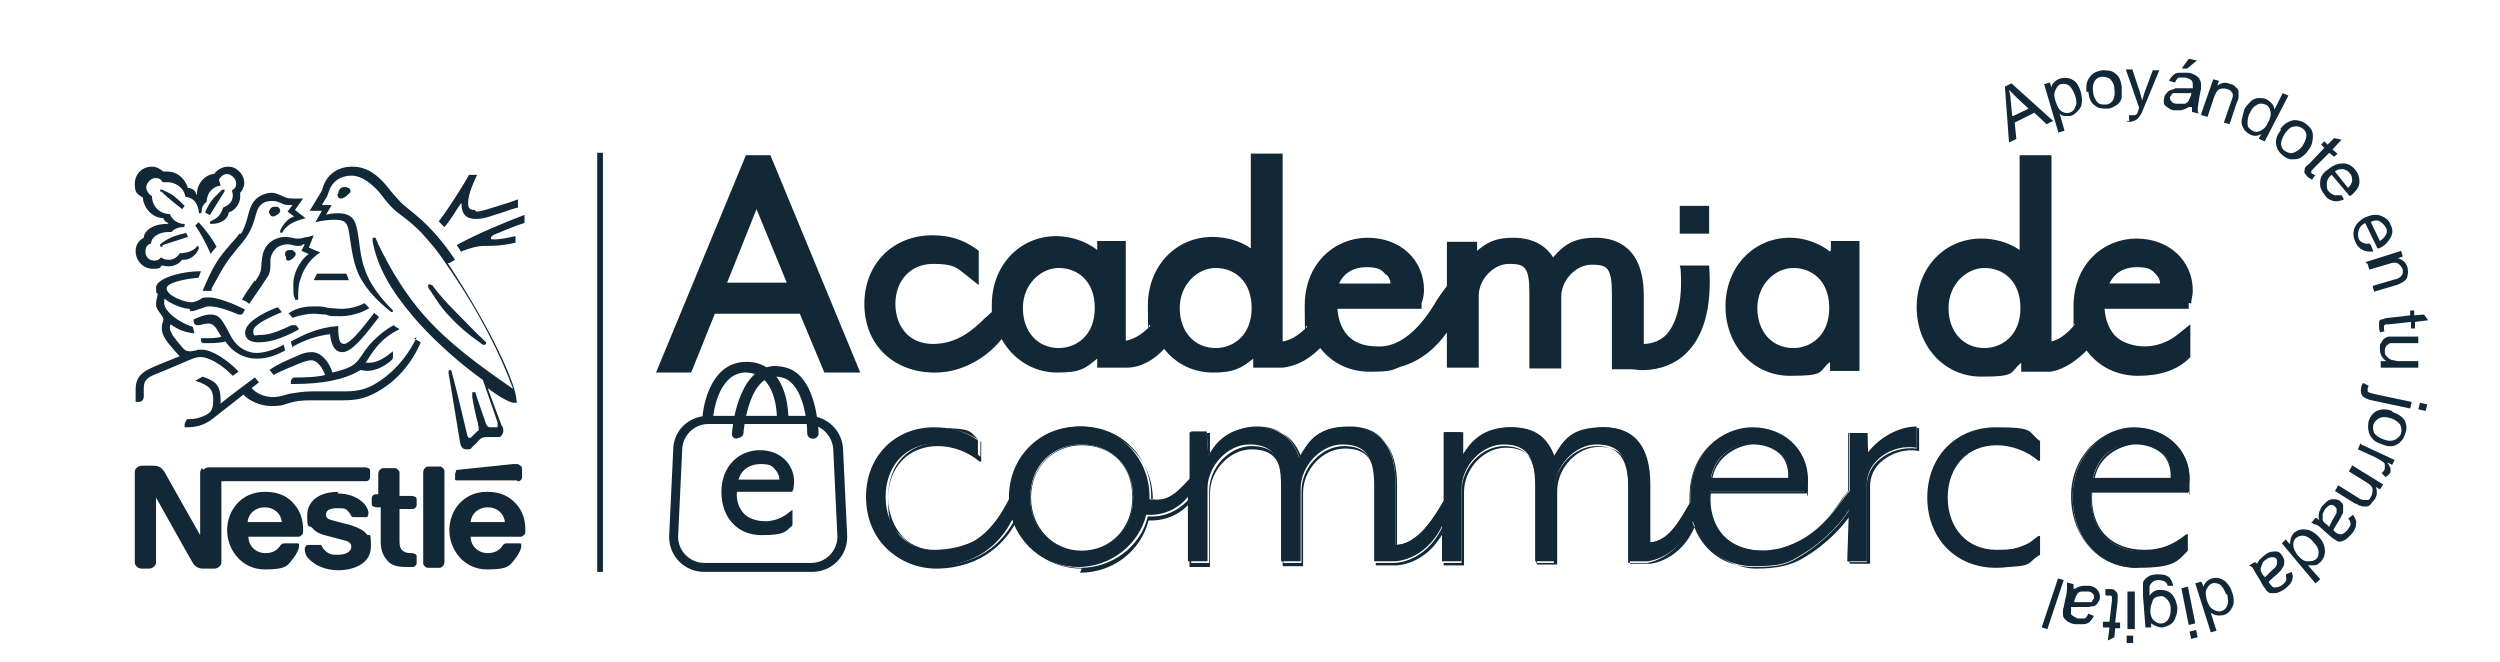 <?xml version="1.0" encoding="UTF-8"?>
<svg xmlns="http://www.w3.org/2000/svg" version="1.1" viewBox="0 0 306 81">
  <defs>
    <style>
      .cls-1 {
        fill: #122836;
      }

      .cls-2 {
        fill: #122836;
      }
    </style>
  </defs>
  <!-- Generator: Adobe Illustrator 28.7.5, SVG Export Plug-In . SVG Version: 1.2.0 Build 176)  -->
  <g>
    <g id="Layer_3">
      <g>
        <rect class="cls-1" x="73.1" y="18.7" width=".7" height="51.3"/>
        <path class="cls-1" d="M24.7,57.3c-.1.2-.2.3-.2.6v7.6h0s-4.2-7.4-4.4-7.8c-.2-.2-.3-.4-.5-.5-.2-.1-.4-.2-.8-.2h-1.4c-.3,0-.5.1-.7.3s-.2.3-.2.6v10.8c0,.3,0,.4.2.6.2.2.3.3.7.3h.8c.3,0,.5-.1.7-.3s.2-.3.2-.6v-7.8h0s4.3,7.7,4.5,8c.2.4.7.7,1.2.7h1.4c.3,0,.5-.1.7-.3s.2-.3.2-.6v-9.8h17.6c.2,0,.3,0,.4-.1.1-.1.2-.2.2-.4v-.7c0-.2,0-.3-.2-.4-.1,0-.2-.1-.4-.1h-19.1c-.3,0-.5.1-.7.3h0ZM55.7,31.8c-3.1-4.7-5.9-6.2-6.6-7-.8-.8-1.5-1.7-1.9-2.2-.9-1-2.1-2.2-4.1-2.2s-3.1,1.2-3.5,2.3c-.1.3-.2.7-.3.8-.2.3-1,1.7-1.4,2.3h1.5l-.8,1.4c.9-.2,1.5-.3,2.4-.3s1.3.2,1.5.7c.4.9.4,3.5,1.2,5.5.7,1.9,2.4,3.7,4.2,5.1h0c0,0,.2,0,.2-.1s0,0,0-.1c-1.6-1.6-2.9-3.3-3.5-5.2-.7-1.9-.6-4.5-1.2-5.7-.4-.8-1.2-1-2-1s-1.2.1-1.5.2l.7-1.2h-1.2c.2-.4.5-.8.6-1,.1-.2.2-.5.3-.8.4-1.1,1.4-1.8,2.7-1.8s2.5,1,3.4,2c.4.5,1.1,1.5,1.9,2.2.5.5,1.6,1.1,3.2,2.7.9,1,2,2.2,3.1,3.9,4.1,5.9,6.7,11.2,8.2,15.3h0c-4.2-2.9-7.9-5.6-10.9-9-2.1-2.4-3.9-5.2-5.6-8.7-.1-.2-.2-.5-.3-.7s0-.1-.2-.1-.2,0-.2.2,0,.3.1.7c.8,3.7,3.2,6.9,5.7,9.7,2.5,2.7,5.3,5.1,7.7,6.8l1.8,5.2c0,.1,0,.3,0,.4s0,.2,0,.2c0,0-.1,0-.3,0h-.5c-.2,0-.3,0-.4-.1,0,0-.2-.2-.2-.3-.2-.5-1.1-3.2-1.3-3.8,0-.1,0-.1-.2-.1s-.2,0-.2.2,0,.2,0,.4c.2,1.2.5,2.6.7,3.2,0,.2.1.5.1.7s0,.2-.2.3l-.6.6c-.1.1-.2.2-.3.2s-.2,0-.3-.3c-.7-3-1.6-6.7-1.9-7.7,0-.2-.1-.3-.2-.3s-.2,0-.2.2v.2c.2,1,.8,4.9,1.4,8.4.1.6.3.9.8.9s.5,0,.7-.3c.3-.3.5-.4.8-.8.3-.3.5-.4,1-.4h1.2c.3,0,.5,0,.6-.2s.2-.3.2-.5,0-.5-.2-.7c-.3-.8-1.4-3.7-1.7-4.6h0c1,.8,2.6,1.8,3.2,1.8s.3,0,.3-.4c0-1.5-2.6-7.9-8.4-16.7h.2q0,0,0,0ZM32.4,60.2c-2.9,0-4.6,2.3-4.6,4.7s1.8,4.8,4.6,4.8,2.8-.5,3.6-1.5c.3-.4.6-1,.6-1.3s0-.2,0-.3-.2-.1-.3-.1h-1.4c-.3,0-.5.1-.6.3-.4.6-1,.9-1.8.9-1.3,0-2.1-1-2.1-2h5.9c.3,0,.5,0,.6-.2.2-.1.2-.3.2-.7,0-1.1-.3-2.2-1.1-3.1-.7-.9-1.9-1.5-3.5-1.5h0ZM41.4,60.2c-2.3,0-3.8,1.1-3.8,2.9s.2,1.1.6,1.5c.4.5,1,.8,1.9,1l1.9.5c.5.1,1,.3,1,.8,0,.7-.8,1-1.6,1s-.8,0-1.2-.2c-.2-.1-.4-.3-.6-.5-.1-.2-.2-.3-.3-.5-.1,0-.3,0-.5,0h-1c-.2,0-.3,0-.4.2,0,0-.1.2-.1.3,0,.3.1.8.4,1.1.7.8,2,1.5,3.7,1.5s4-.7,4-2.9-.2-1.1-.5-1.5c-.4-.5-1-.8-1.9-1.1l-1.9-.5c-.8-.2-1.2-.3-1.2-.8s.4-.8,1.4-.8,1.1.1,1.4.5c.3.3.2.5.5.6.1,0,.3,0,.5,0h1c.2,0,.3,0,.3-.1,0,0,.1-.2.1-.4,0-.4-.3-1-.8-1.4-.7-.6-1.7-1-3-1h0ZM26.8,22c.2-.4.6-.7,1-.7s1.1.5,1.1,1.1-.2.7-.5.9c0,.2.1.4.1.6,0,.7-.4,1.2-1.2,1.5-.1.4-.3.8-.6,1.1-.5.5-1,.5-1,.7s0,.2.3.2c.9,0,1.9-.5,2-1.4.9-.3,1.4-1.2,1.4-1.9s0-.3,0-.5c.2-.2.5-.7.5-1.2s-.2-1-.6-1.4-.8-.6-1.4-.6c-.8,0-1.4.5-1.7.9-.9,0-2.1,1-2.1,2.5h-.1c0-.5-.6-.8-1-.8-.3-1-1.2-2-2.5-2h-.5c-.4-.3-.8-.6-1.4-.6-1.2,0-2.1.9-2.1,2.1s.3,1.2,1,1.7h0c0,1,1,2.5,2.5,2.5,0,.2.3.5.6.6h0c0,.1-.1.1-.1.1-2,0-2.9,1-2.9,1.7-.6.3-1,.9-1,1.6,0,1.2.9,2.2,2.1,2.2s.8-.2,1.1-.4c.2,0,.5.1.8.1.6,0,1.2-.2,1.7-.8h.2c.7,0,1.4-.5,1.7-1.1s.1-.3.1-.4,0-.2-.1-.2-.1.1-.3.3c-.5.4-1.2.6-1.9.6-.3.5-.8.8-1.3.8s-.7-.1-1-.3c-.2.3-.5.4-.8.4-.7,0-1.1-.5-1.1-1.1s.3-.9.7-1c0-.8,1-1.4,2.1-1.4h.4c.2-.3.6-.5,1.2-.6.1,0,.2,0,.3,0,0,0,.1-.1.1-.2s0-.1,0-.2c0,0-.2,0-.3,0-.5-.1-1.2-.4-1.5-1.2-1.3,0-2.2-1-2.2-2.2h0c-.4-.2-.7-.7-.7-1.1s.5-1.1,1.1-1.1.7.2.9.5c.2,0,.4,0,.6,0,.9,0,2,.6,2.2,1.8,1.2.1,1.5,1.1,1.6,1.6s0,.4.2.4.2-.2.2-.4c0-.4.3-.8.6-1,0-1.1.8-2,2-2h-.3ZM46.6,60.5h-.5c-.2,0-.3,0-.4.1-.1.1-.2.2-.2.4v.6c0,.2,0,.3.2.4.1,0,.2.1.4.1h.5v4.2c0,1.1.3,1.7.8,2.3s1.2.8,2.3.8h.7c.2,0,.3,0,.4-.1.1-.1.2-.2.2-.4v-.7c0-.2,0-.3-.2-.4-.1,0-.2-.1-.4-.1h-.1c-.5,0-.8-.1-1-.3-.3-.2-.4-.6-.4-1.1v-4h1.5c.2,0,.3,0,.4-.1.1-.1.2-.2.2-.4v-.6c0-.2,0-.3-.2-.4-.1,0-.2-.1-.4-.1h-1.5v-2.7c0-.2,0-.4-.2-.5-.1-.2-.3-.2-.6-.2h-1c-.3,0-.4,0-.6.2-.1.1-.2.3-.2.5v2.7h0c0,0,0,0,0,0ZM51.8,68.8c0,.2,0,.4.2.5.1.2.3.2.6.2h1c.3,0,.4,0,.6-.2.1-.1.2-.3.2-.5v-11c0-.2,0-.4-.2-.5-.1-.2-.3-.2-.6-.2h-1c-.3,0-.4,0-.6.2-.1.1-.2.3-.2.5v11h0ZM29.3,28.6c-.4.6-.7.8-1.6,1.9-1.2,1.4-1.8,2.5-2.9,5.1h1.1v-.3c.7-1.2,1.5-2.9,2.6-4.2l.4-.5c1.1-1.3,1.8-2.1,2.3-3.9.2-.7.3-1.2.7-1.6.4-.4.9-.5,1.4-.5s.7.1,1.2.3c.4.2.6.2,1,.2s.3,0,.3,0l-.6.8.8.6c-1,.3-1.5,1.3-1.7,1.7v.2s0,.1.1.1.2,0,.3-.3c.5-.6.9-1,2.7-1.5l-1.3-1,1-1.4h-.9c-.6,0-1,0-1.4-.2-.7-.3-1-.5-1.6-.5s-1.4.3-1.9.8c-.6.6-.8,1.4-1,2.2-.2.7-.4,1.4-.8,2h-.2,0ZM31.2,34.3c-.5.7-1.1,1.5-1.6,2.4.2,0,.7.3.9.5.6-.9,1.4-2,1.9-2.8.5-.7.7-1,.7-2v-.5c0-.5.2-1,.7-1.5.3-.3.9-.5,1.4-.5s.8.2,1.2.2.5,0,.7-.2h.2c0,0-.4.8-.4.8l.9.4c-.6.3-1.9,1.9-1.9,3.7s.1,1.3.2,1.8c0,0,0,.1.2.1s.2,0,.2-.2v-.2c0-.6,0-1.5.3-2.2.4-1.4,1.4-2.6,2.4-3.2l-1.4-.6.6-1.5-.7.2c-.4,0-.7.2-1.1.2s-.5,0-.8-.1c-.2,0-.5-.1-.9-.1-.7,0-1.4.3-1.9.7-.9.8-.9,1.8-1,2.6,0,1.1-.3,1.4-.8,2.2h0ZM52.8,34.9c0,0-.1-.1-.2-.1-.1,0-.2,0-.2.2,0,.1,0,.3.3.6.7,1.1,1.4,2.2,2.4,3.2,1,1.1,2.3,2.2,3.6,3.1l.4.3c0,0,.1,0,.2,0,0,0,.2,0,.2-.2s0,0,0-.1c-1.2-1.1-2.5-2.5-3.8-3.8-1-1-2-2.1-2.8-3.2h0ZM30.3,63.9c.1-1,.9-1.8,2.1-1.8s2,.8,2.1,1.8h-4.2,0ZM25.8,31.1c.1-.2.5-.7.7-.9-.7-1.3-1.7-2.5-2.2-3l-.4.4c.5.7,1.2,1.9,1.9,3.5h0ZM19.6,23.5c0,0,0-.1,0-.2s0-.1.1-.1h.1c.6.3,1.2.5,1.6.9.4.3.8.7,1.2,1.1l-.3.4c-.4-.3-1.9-1.5-2.6-2.2h0ZM25.6,26.3l-.5-.3c.3-.7.7-1.4,1.1-1.8.3-.3.6-.6.9-.9,0,0,.1-.1.2-.1s.2,0,.2.1,0,0,0,.1c-.5.8-1.5,2.4-1.8,2.9h0ZM19.9,30.2c-.1,0-.2,0-.2,0s-.1,0-.1-.1,0,0,0-.2c1-.8,1.9-1.1,3.2-1.4l.2.5-3.1,1h0ZM41.4,23.7c0-.3.2-.8.7-.8s.3,0,.5.1c.2,0,.3.2.3.4s-.2.3-.4.5-.5.4-.8.4-.4-.3-.4-.5h0s0,0,0,0ZM32.9,26.1c0-.3.2-.8.7-.8s.4,0,.6.2c0,0,.1.2.1.3,0,.2-.2.4-.4.5-.2.1-.3.2-.5.2s-.4-.2-.4-.4h0ZM34.9,31.3v-.3c0-.2.2-.4.6-.4s.3,0,.5.2c.1,0,.2.2.2.3,0,.3-.6.8-.9.8s-.3-.2-.3-.5h0ZM63.3,58.9c.2,0,.3,0,.4-.1.1-.1.2-.2.2-.4v-.8c0-.3,0-.5-.2-.6s-.2-.2-.4-.2-.3,0-.5,0l-6.7.7c-.2,0-.3,0-.3.2s-.1.2-.1.3v.4c0,.2,0,.2,0,.3s.2.1.3.1h7.3ZM59.6,60.2c-2.9,0-4.6,2.3-4.6,4.7s1.8,4.8,4.6,4.8,2.8-.5,3.6-1.5c.3-.4.6-1,.6-1.3s0-.2,0-.3-.2-.1-.3-.1h-1.4c-.3,0-.5.1-.6.3-.4.6-1,.9-1.8.9-1.3,0-2.1-1-2.1-2h5.9c.3,0,.5,0,.6-.2.2-.1.2-.3.2-.7,0-1.1-.3-2.2-1.1-3.1s-1.9-1.5-3.5-1.5h0ZM57.6,63.9c.1-1,.9-1.8,2.1-1.8s2,.8,2.1,1.8h-4.2,0ZM31.6,41.9c-1.1,0-1.6-.5-1.6-1.2,0-1.2,2.1-2.4,4-3.1l.5.6c-1.2.5-3.5,1.5-3.5,2.3s.2.5.9.5c1.2,0,2.5-.6,3.8-1.2,0,0,.2,0,.3,0s.3,0,.4.2l.2.3c-1.4.8-3.2,1.6-4.9,1.6h0ZM34.7,42.2c-1.1.6-2.3,1-3.3,1s-2.2-.5-3-1.8c-.3-.5-.6-1.2-1-1.8-.4-.7-.8-1.1-1.6-1.1s-1.4.3-2.1.6v.2c0,.3.2.5.4.5s.2,0,.3,0c.4-.1.7-.2,1.1-.2.6,0,.9.4,1.4,1.3l.2.3c-.4.2-1.5.2-2.2.2h-.3v.3c0,.2.2.3.3.3.2,0,.4,0,.7,0,1,0,1.7-.1,2-.2,1,1.5,2.5,2.1,3.8,2.1s2.4-.4,3.5-1l-.2-.8h0ZM35.8,42.6l-.2-.8c1.7-.9,3.3-1.7,5.8-1.9,0,1,0,2.2.7,2.2s2.1-1.7,3.7-3.8c.2.2.4.3.6.5l-.4.5c-1.6,2.1-3,3.8-4.1,3.8s-1.4-1.2-1.5-2.2c-1.6.2-3.1.7-4.7,1.6h0ZM58.1,25.7c-.7,0-.8-.3-.8-.9,0-1,.7-2.6,1.1-3.4h-1c-.5,1-2.6,4.3-3.7,5.7l.7.7c.6-.7,1.3-1.8,2-2.9h.1v.2c0,1,.5,1.7,1.7,1.7s1.9-.4,3-.7c.9-.3,1.7-.6,2.2-.7v-1c-.5.2-1.4.5-2.4.8-1,.3-2.1.7-2.7.7h0ZM60.3,28.8c1-.4,2.8-1.2,3.9-1.5v-1c-2.1.8-5.8,2.3-8.3,3.7,0,0,.5.7.5.8,1-.4,2-.7,2.9-.7s2.2,0,3.8-.4v-.8c-.9.2-1.9.4-2.5.4s-.5,0-.5-.2,0-.1.2-.2h0ZM38.4,34.3h4.3l-.3-.8h-3.6l-.4.8h0ZM23.3,38.1c.5,0,.8-.2,1.2-.3.3-.1.7-.3,1.1-.3,1.1,0,2.4.5,3.6,1h.2c.2,0,.3,0,.4-.3l.2-.3c-1.3-.7-3.4-1.5-4.4-1.5s-.8.1-1.2.3c-.4.2-.7.3-1,.3-.8,0-3-.8-3-1.7s3.5-1.3,3.9-1.3l.3-.8c-2.5,0-5.5.9-5.5,2s.2.5.2.8-.2.7-.2,1.2.2.7.4,1c.2.3.5.6.5.9s-.2.5-.2,1c0,1.1.7,1.8,1.9,3.2l.3.3c-1,.4-3,1.2-3.4,1.4-1.6.7-2,1.5-2,2.7v1.5h.3c.6,0,.7-.4.7-.7v-.8c0-.7,0-1.3,1.2-1.8.5-.2,2.7-1.1,4.3-1.8.5-.2.9-.4,1.4-.4s1.2.2,2,.7c.7.4,1.4,1,2,1.6l.7-.5c-.6-.7-1.5-1.4-2.3-1.9s-1.6-.8-2.2-.8-.5,0-.7.1c-.2,0-.4.1-.7.1s-.6,0-1-.5c-.2-.2-1-1.2-1.2-1.5,0-.2-.3-.4-.3-.8s0-.3.1-.5c.8.6,1.7,1,2.9,1.1l-.2-.8c-1.7-.5-3.5-1.9-3.5-2.9s0-.3.1-.5c.7.6,2.2,1.2,3,1.2h0s0,0,0,0ZM35.4,38.3c1-.7,2.2-.8,3-.8s1.2,0,1.8.2c.5,0,1,.1,1.6.1,1.2,0,2.3-.4,2.8-.7.2.2.4.4.6.6-.2.2-1.8,1-3.4,1s-1.4,0-1.9-.2c-.5,0-1-.1-1.6-.1s-1.7.2-2.5.5l-.5-.6h0ZM51,41.3c-1.3,2.7-3.2,4.6-5.1,5.7-.9.5-1.8.9-3.6.9h-3.9c-1.4,0-2.3.2-3,.3-.7.2-1.2.4-2,.4-1.1,0-2.1-.5-2.6-1.1l.9-.7-.5-.6c-.3.2-3.5,2.6-4.2,3.2h0v-.5c0-1.9-.8-2.3-2.2-2.8l-.9.5c1.8.6,2.2,1.1,2.2,2.4s-.4,1.5-.9,1.8c-.6.3-1.3.5-1.9.5s-.4,0-.5.2c-.1.1-.2.3-.2.5v.3h.2c1.1,0,2.2-.2,3.3-1.1l3.7-2.9c.5.6,1.9,1.4,3.4,1.4s1.5-.2,2.3-.4c.7-.2,1.3-.3,2.6-.3h3.9c2,0,3-.4,4.1-1,2.4-1.3,4.3-3.5,5.4-6.1-.3-.2-.6-.3-.8-.5h0ZM44.7,44.5c1-1.6,1.9-3.1,4.2-4.2-.2-.2-.6-.3-.7-.5-.8.4-1.7,1.1-2.5,1.9-1.7,1.7-1.5,2.7-3.3,3.4-.5.2-1,.3-1.7.5-.4-1.3-1.4-2.5-2.5-2.5s-1.6.4-2.6.8c-1.2.5-2.3,1.1-2.6,1.4l.5.6c.3-.2,1.4-.7,2.4-1.1.9-.4,1.7-.7,2.2-.7.8,0,1.4,1,1.7,1.8-1.1.3-3,.3-3.5.3s-.3,0-.5.1c0,0-.2.2-.2.4v.3c0,0,.5,0,.5,0,3.2,0,6.1-.5,8-1.7.3,0,.5.1.8.1,1.1,0,2.2-.6,2.9-1.2.3-.2.3-.4.3-.6v-.6c-1,.8-1.9,1.4-2.9,1.4s-.3,0-.4,0h0Z"/>
      </g>
      <g>
        <path class="cls-2" d="M97.1,60c0-.3.1-.7.1-1,0-2.2-1.7-3.9-4.2-3.9s-4.7,1.9-4.7,5.1,2,5.3,4.9,5.3,2.9-.4,3.8-1.2h0v-1.9l-.4.3c-.8.7-1.9,1.1-2.9,1.1s-2.1-.3-2.7-1c-.6-.7-.9-1.6-.8-2.6h6.8v-.2h0ZM90.4,58.7c.4-1.4,1.6-1.9,2.7-1.9s1.4.2,1.8.7c.3.3.5.8.5,1.2h-4.9,0Z"/>
        <g>
          <path class="cls-2" d="M268.2,37.2c0-.5.2-1.1.2-1.6,0-3.7-2.9-6.4-6.9-6.4s-7.7,3.1-7.7,8.3,0,1.5.2,2.2c-.8.9-1.7,1.8-2.9,2.1v-22.8h-3.9v11.6c-1.4-1-3.2-1.4-4.7-1.4-4.5,0-7.9,3.6-7.9,8.4s3.4,8.5,7.9,8.5,3.4-.5,4.9-1.7v1.1h3.6c1.8-.3,3.3-1.5,4.4-2.6,1.4,1.9,3.6,3.1,6.3,3.1s4.7-.7,6.1-2l.3-.3v-4l-1.5,1.2c-1.2,1-2.7,1.5-4.1,1.5s-2.9-.5-3.7-1.4c-.7-.8-1.1-1.9-1.2-3.2h10.3v-.7h.2,0ZM264.5,34.7h-6.3c.6-1.3,1.8-2,3.3-2s1.9.3,2.4.9c.3.3.5.7.5,1.1ZM242.9,42.6c-2.6,0-4.4-2-4.4-4.9s2.2-4.9,4.4-4.9,4.4,1.5,4.4,4.9-2.3,4.9-4.4,4.9Z"/>
          <g>
            <path class="cls-2" d="M105.3,45.6l-11-26.6h-3l-11,26.6h4.3l2.9-7.2h10.4l3,7.2h4.4,0ZM96.3,34.6h-7.3l3.6-9,3.7,9Z"/>
            <path class="cls-2" d="M224,30.8c-1.5-1.2-3.4-1.7-4.9-1.7-4.5,0-7.9,3.6-7.9,8.4s3.4,8.5,7.9,8.5,3.4-.5,4.9-1.7v1.1h3.6v-15.9h-3.5v1.1h0ZM219.5,42.6c-2.6,0-4.4-2-4.4-4.9s2.2-4.9,4.4-4.9,4.4,1.5,4.4,4.9-2.3,4.9-4.4,4.9Z"/>
            <path class="cls-2" d="M205.7,32.9c.3,4-.5,7-2,8.3-.8.7-1.9.9-2.5.9v-5.9c0-5.8-3.2-7.1-5.9-7.1s-3.9.9-5.2,2.4c-1-1.6-2.7-2.4-4.9-2.4s-3.2.6-4.4,1.6v-1.1h-3.7v5.4l-.8,1.1c-.2.3-.5.7-.7,1.1-3.4,5.6-6.5,5.2-7,5.2-1.7,0-2.9-.5-3.7-1.4-.7-.8-1.1-1.9-1.2-3.2h10.3v-.7c.2-.5.3-1.1.3-1.6,0-3.7-2.9-6.4-6.9-6.4s-7.7,3.1-7.7,8.3.1,1.8.3,2.6c-.8.8-1.8,1.6-3,1.8v-23h-3.9v11.6c-1.4-1-3.2-1.4-4.7-1.4-4.5,0-7.9,3.6-7.9,8.4s.1,1.7.3,2.5c-.8.8-1.8,1.6-3,1.8v-12.2h-3.5v1.1c-1.5-1.2-3.5-1.7-5-1.7-4.5,0-7.9,3.6-7.9,8.4s0,.6,0,.9c-.3.2-.5.5-.8.7-1.4,1.4-3.4,3.2-6.4,3.2-1.2,0-2.4-.4-3.2-1.2-.9-.9-1.4-2.2-1.4-3.7,0-2.9,1.9-4.9,4.6-4.9s2.9.5,4.1,1.4l1.5,1.2v-4.2l-.4-.3c-1.6-1.1-3.2-1.6-5.3-1.6-4.8,0-8.3,3.5-8.3,8.4s3.4,8.2,8.2,8.4h.5c3.8,0,6.8-2.4,8.1-4.1,1.4,2.5,3.9,4.1,6.8,4.1s3.4-.5,4.9-1.7v1.1h3.6c1.9,0,3.5-1.1,4.6-2.3,1.4,1.8,3.5,2.9,6,2.9s3.4-.5,4.9-1.7v1.1h3.6c1.9-.2,3.4-1.2,4.6-2.4,1.4,1.8,3.5,2.9,6.1,2.9s2.7-.2,3.7-.6c2.6-.7,4.5-2.5,5.7-4.2v4.3h3.9v-8.8c0-2,1.8-3.9,3.7-3.9s2.5.3,2.5,3.6v9.2h3.9v-8.8c0-2,1.8-3.9,3.7-3.9s2.5.3,2.5,3.6v9.2h2.4c.3,0,.7.1,1.3.1,1.4,0,3.3-.3,5-1.7,2.5-2.1,3.6-5.9,3.2-11.1h-3.6,0ZM169.7,33.6c.3.3.5.7.5,1.1h-6.3c.6-1.3,1.8-2,3.3-2s1.9.3,2.4.9ZM148.8,42.6c-2.6,0-4.4-2-4.4-4.9s2.2-4.9,4.4-4.9,4.4,1.5,4.4,4.9-2.3,4.9-4.4,4.9ZM129.6,42.6c-2.6,0-4.4-2-4.4-4.9s2.2-4.9,4.4-4.9,4.4,1.5,4.4,4.9-2.3,4.9-4.4,4.9Z"/>
          </g>
          <rect class="cls-1" x="205.6" y="25.2" width="3.6" height="3.4"/>
        </g>
        <g>
          <path class="cls-1" d="M99.3,70h-13.1c-2.4,0-4.3-1.9-4.3-4.3l.5-10.6c0-2.4,1.9-4.2,4.3-4.2h12.2c2.4,0,4.3,1.9,4.3,4.3l.5,10.5c0,2.4-1.9,4.3-4.3,4.3h0ZM86.7,51.9c-1.8,0-3.2,1.5-3.2,3.2l-.5,10.6c0,1.8,1.5,3.2,3.2,3.2h13.1c1.8,0,3.2-1.5,3.2-3.2l-.5-10.5c0-1.8-1.5-3.3-3.2-3.3h-12.2Z"/>
          <path class="cls-1" d="M90.2,53.7h0c-.4,0-.7-.3-.6-.7,0-.3.6-7.9,5.1-8.2,1.2,0,2.2.3,3,1,1.9,1.7,2.4,5.2,2.5,7.2,0,.4-.3.7-.7.7s-.7-.3-.7-.7c0-1.4-.4-4.8-2-6.2-.5-.5-1.2-.7-2-.7-3.3.2-3.8,6.9-3.8,6.9,0,.3-.3.6-.7.6h0Z"/>
          <path class="cls-1" d="M95.8,51.7c-.3,0-.7-.3-.7-.7-.1-2.1-.8-5.5-4-5.4-3.3.2-3.8,5.3-3.8,5.4,0,.4-.3.7-.7.6-.4,0-.7-.3-.6-.7,0-.3.6-6.4,5.1-6.6,3.1-.2,5.2,2.3,5.4,6.6,0,.4-.3.7-.7.7h0,0Z"/>
        </g>
        <g>
          <g>
            <path class="cls-1" d="M236,60.9c0,5,3.5,8.5,8.3,8.5s3.7-.4,5.4-1.6v-2.2c-1.5,1.2-3.4,1.8-5.2,1.8-3.6,0-6.1-2.7-6.1-6.5s2.5-6.5,6.1-6.5,3.6.5,5.2,1.8v-2.2c-1.7-1.2-3.4-1.6-5.4-1.6-4.7,0-8.3,3.5-8.3,8.5h0Z"/>
            <path class="cls-1" d="M244.3,69.5c-4.9,0-8.4-3.6-8.4-8.6s3.5-8.6,8.4-8.6,3.8.5,5.4,1.7h0v2.4h-.2c-1.4-1.2-3.3-1.9-5.1-1.9-3.6,0-6.1,2.6-6.1,6.4s2.5,6.4,6.1,6.4,3.7-.7,5.1-1.7h.2c0-.1,0,2.3,0,2.3h0c-1.6,1.1-3.3,1.6-5.4,1.6h0ZM244.3,52.5c-4.7,0-8.2,3.5-8.2,8.4s3.4,8.4,8.2,8.4,3.8-.5,5.3-1.5v-2c-1.4,1.1-3.3,1.7-5.1,1.7-3.7,0-6.3-2.7-6.3-6.6s2.5-6.6,6.3-6.6,3.7.6,5.1,1.7v-1.9c-1.6-1.1-3.2-1.6-5.3-1.6h0Z"/>
          </g>
          <g>
            <path class="cls-1" d="M267.8,60.3c0-.5.2-1.2.2-1.7,0-3.6-2.9-6.2-6.7-6.2s-7.6,3.2-7.6,8.4,3.3,8.7,7.9,8.7,4.9-.8,6.1-2v-2c-1.4,1.1-3.2,2-5.2,2-5.2,0-6.8-3.9-6.5-7.2h11.8ZM261.4,54.3c2.9,0,4.6,1.8,4.3,4.2h-9.5c.6-2.9,2.8-4.2,5.1-4.2Z"/>
            <path class="cls-1" d="M261.6,69.5c-4.7,0-8.1-3.7-8.1-8.8s4-8.4,7.7-8.4,6.8,2.6,6.8,6.3,0,1.1-.2,1.7h0c0,0-11.7,0-11.7,0-.2,2,.4,3.9,1.5,5.1s2.8,1.9,4.9,1.9,3.6-.7,5.1-1.9h.2c0-.1,0,2,0,2h0c-1.4,1.3-3.6,2-6.2,2h0ZM261.3,52.5c-3.7,0-7.6,2.9-7.6,8.3s3.3,8.6,7.9,8.6,4.7-.7,6.1-2v-1.7c-1.5,1.2-3.4,1.9-5.1,1.9s-3.9-.7-5-1.9c-1.2-1.3-1.8-3.2-1.6-5.4h0c0,0,11.7,0,11.7,0,0-.5.2-1.1.2-1.6,0-3.5-2.8-6.1-6.6-6.1h0,0ZM265.8,58.6h-9.6c.7-3.3,3.2-4.4,5.2-4.4s2.7.5,3.5,1.4c.7.8,1,1.8.9,3h0ZM256.4,58.5h9.3c0-1.1-.2-2-.9-2.8-.8-.8-2-1.3-3.4-1.3s-4.4,1.1-5,4.1h0Z"/>
          </g>
          <g>
            <path class="cls-1" d="M228.7,55.9l-.2-2.9h-2.1v7.1c-1.4,1.5-3.4,5.6-8.4,7,0,0-1.5.3-2.2.3-5.2,0-6.8-3.9-6.5-7.2h11.7c0-.5.2-1.2.2-1.7,0-3.6-2.9-6.2-6.7-6.2s-7.6,3.2-7.6,8.4,0,.5,0,.8c-.9,1.5-2.4,4.8-5,4.9v-7.2c0-4.5-1.8-6.9-5.7-6.9s-4.8,1.5-6.1,3.7c-.7-2.2-2.2-3.7-5.3-3.7s-4.8,1.6-5.8,3.5l-.2-2.9h-2.1v8.4c-1,1.7-3.1,5.4-5.9,5.4v-7.5c0-4.5-1.8-6.9-5.7-6.9s-4.8,1.5-6.1,3.7c-.7-2.2-2.2-3.7-5.3-3.7s-4.8,1.6-5.8,3.5l-.2-2.9h-2.1v5.7c-1.9,2.1-2.9,2.9-4.9,2.5v-.3c0-4.7-3.6-8.6-8.6-8.6s-8.6,3.9-8.6,8.6,0,.2,0,.3c-.7,1.3-1.8,3.4-3.8,4.8,0,0-1.6,1.3-5.2,1.4-3.6.1-6.1-2.7-6.1-6.5s2.5-6.5,6.1-6.5,3.6.5,5.2,1.8v-2.2c-1.7-1.2-3.4-1.6-5.4-1.6-4.7,0-8.3,3.5-8.3,8.5s3.5,8.6,8.3,8.5c6.2,0,8.7-3.9,9.6-5.7,1.1,3.3,4.2,5.8,8.1,5.8s7.4-2.7,8.3-6.4c2.3.2,4.2-1,5.1-2.2v7.9h2.4v-8.9c0-2.8,2.5-5.4,5.1-5.4s3.9,1.2,3.9,5v9.3h2.4v-8.9c0-2.8,2.5-5.4,5.1-5.4s3.9,1.2,3.9,5v9.3h2.4s3.7.1,5.9-4.3v4.3h2.4v-8.9c0-2.8,2.5-5.4,5.1-5.4s3.9,1.2,3.9,5v9.3h2.4v-8.9c0-2.8,2.5-5.4,5.1-5.4s3.9,1.2,3.9,5v9.3h2.4s3.9-.4,5.5-4.9c1.1,3.3,3.9,5.5,7.4,5.5s4.3-.4,5.9-1.4c2.9-1.7,5.1-4.2,5.8-5.5l-.2,6.3h2.4v-9.5c0-2.8,3.1-4.9,6.1-4.4v-2.6c-2.5,0-5,1.7-6.2,3.5v.2h0ZM214.6,54.3c2.9,0,4.6,1.8,4.3,4.2h-9.5c.6-2.9,2.8-4.2,5.1-4.2ZM132.4,67.5c-3.5,0-6.3-2.7-6.3-6.6s2.7-6.5,6.3-6.5,6.3,2.7,6.3,6.5-2.7,6.6-6.3,6.6Z"/>
            <path class="cls-1" d="M132.4,69.6c-3.7,0-6.9-2.2-8.1-5.6-1.1,2.1-3.9,5.5-9.6,5.6-2.3,0-4.4-.8-5.9-2.3-1.6-1.6-2.5-3.8-2.5-6.3,0-5,3.5-8.6,8.4-8.6s3.8.5,5.4,1.7h0v2.4h-.2c-1.4-1.2-3.3-1.9-5.1-1.9-3.6,0-6.1,2.6-6.1,6.4s.7,3.7,1.9,4.9c1.1,1.1,2.5,1.6,4.2,1.5,3.5-.1,5.1-1.4,5.1-1.4,1.8-1.3,2.9-3.1,3.6-4.4,0-.1.1-.2.2-.3v-.2c0-4.9,3.8-8.6,8.7-8.6s8.7,3.7,8.7,8.6,0,.2,0,.2h0c1.8.3,2.8-.3,4.7-2.5v-5.8h2.3v2.7c1.1-1.7,3-3.3,5.9-3.3s4.4,1.2,5.3,3.6c1.4-2.3,3.6-3.6,6-3.6,3.8,0,5.7,2.4,5.7,7v7.4c2.5,0,4.5-3.3,5.6-5.1l.2-.3v-8.5h2.3v2.7c1.1-1.7,3-3.3,5.9-3.3s4.4,1.2,5.3,3.6c1.4-2.3,3.6-3.6,6-3.6,3.8,0,5.7,2.4,5.7,7v7.1c2.2-.2,3.5-2.6,4.4-4.1.2-.3.3-.5.4-.7v-.8c0-5.5,4-8.4,7.7-8.4s6.8,2.6,6.8,6.3-.1,1.2-.2,1.7h0c0,0-11.7,0-11.7,0-.2,2,.4,3.9,1.5,5.1s2.8,1.9,4.9,1.9,2.2-.3,2.2-.3c3.9-1.1,6-3.9,7.3-5.8.3-.5.7-.9.9-1.2v-7.1h2.4v2.7c1.3-1.7,3.7-3.3,6.3-3.3h0v2.8h-.1c-1.5-.3-3.2.2-4.4,1.2-1,.8-1.5,1.9-1.5,3.1v9.5h-2.5l.2-6.1c-1,1.5-3,3.7-5.7,5.3-1.6,1-3.4,1.4-6,1.4s-6.3-2-7.4-5.3c-1.7,4.3-5.4,4.7-5.5,4.7h-2.5v-9.4c0-3.5-1.1-4.9-3.8-4.9s-5.1,2.6-5.1,5.4v9h-2.5v-9.4c0-3.5-1.1-4.9-3.8-4.9s-5.1,2.6-5.1,5.4v9h-2.5v-4.1c-2.2,4.1-5.8,4.1-5.8,4.1h-2.5v-9.4c0-3.5-1.1-4.9-3.8-4.9s-5.1,2.6-5.1,5.4v9h-2.5v-9.4c0-3.5-1.1-4.9-3.8-4.9s-5.1,2.6-5.1,5.4v9h-2.5v-7.8c-.9,1.1-2.7,2.2-5,2.1-1,3.8-4.4,6.4-8.4,6.4h0,0ZM124.2,63.6v.2c1.3,3.5,4.4,5.7,8.1,5.7s7.3-2.5,8.2-6.3h0c0,0,0,0,0,0,2.4.2,4.2-1.1,5.1-2.2l.2-.2v8.1h2.2v-8.8c0-2.9,2.5-5.5,5.2-5.5s3.9,1.5,3.9,5.1v9.2h2.2v-8.8c0-2.9,2.5-5.5,5.2-5.5s3.9,1.5,3.9,5.1v9.2h2.3s3.7,0,5.8-4.3l.2-.3v4.6h2.2v-8.8c0-2.9,2.5-5.5,5.2-5.5s3.9,1.5,3.9,5.1v9.2h2.2v-8.8c0-2.9,2.5-5.5,5.2-5.5s3.9,1.5,3.9,5.1v9.2h2.3s3.8-.5,5.4-4.9v-.2c0,0,.2.2.2.2,1.1,3.4,3.9,5.4,7.4,5.4s4.3-.4,5.9-1.4c2.8-1.7,4.9-4,5.8-5.5l.2-.3-.2,6.6h2.2v-9.4c0-1.2.6-2.4,1.6-3.2,1.2-1,2.9-1.5,4.5-1.3v-2.4c-2.5,0-4.9,1.8-6,3.4l-.2.2-.2-3.1h-1.9v7.1h0c-.3.3-.6.7-.9,1.2-1.4,1.9-3.5,4.7-7.4,5.9,0,0-1.5.3-2.2.3-2.2,0-3.9-.7-5-1.9-1.2-1.3-1.8-3.2-1.6-5.4h0c0,0,11.7,0,11.7,0,0-.5.2-1.1.2-1.6,0-3.5-2.8-6.1-6.6-6.1s-7.6,2.9-7.6,8.3,0,.5,0,.8h0c-.1.3-.3.5-.4.8-.9,1.6-2.3,4.1-4.7,4.2h0v-7.3c0-4.6-1.9-6.9-5.6-6.9s-4.6,1.4-6,3.7v.2c0,0-.2-.2-.2-.2-.9-2.5-2.5-3.7-5.2-3.7s-4.9,1.8-5.7,3.5l-.2.3-.2-3.2h-1.9v8.3l-.2.3c-1.1,1.8-3.1,5.1-5.8,5.1h0v-7.6c0-4.6-1.9-6.9-5.6-6.9s-4.6,1.4-6,3.7v.2c0,0-.2-.2-.2-.2-.9-2.5-2.5-3.7-5.2-3.7s-4.9,1.8-5.7,3.5l-.2.3-.2-3.2h-1.9v5.7h0c-1.9,2-2.9,2.9-4.9,2.6h0v-.4c0-4.8-3.7-8.5-8.5-8.5s-8.5,3.7-8.5,8.5,0,.1,0,.2h0c0,.3-.1.4-.2.5-.7,1.4-1.8,3.2-3.6,4.5,0,0-1.7,1.4-5.2,1.5-1.7,0-3.2-.5-4.3-1.6-1.2-1.2-1.9-3-1.9-5,0-3.9,2.5-6.6,6.2-6.6s3.7.6,5.1,1.7v-1.9c-1.6-1.1-3.2-1.6-5.3-1.6-4.7,0-8.2,3.5-8.2,8.4s.9,4.7,2.4,6.2c1.5,1.5,3.5,2.3,5.7,2.2,5.9,0,8.5-3.5,9.6-5.6v-.2h.4ZM132.4,67.6c-3.6,0-6.3-2.9-6.3-6.6s2.7-6.6,6.3-6.6,6.3,2.8,6.3,6.6-2.7,6.6-6.3,6.6ZM132.4,54.5c-3.5,0-6.2,2.7-6.2,6.4s2.7,6.5,6.2,6.5,6.2-2.7,6.2-6.5-2.5-6.4-6.2-6.4ZM219,58.6h-9.6c.7-3.3,3.2-4.4,5.2-4.4s2.7.5,3.5,1.4c.7.8,1,1.8.9,3h0ZM209.6,58.5h9.3c0-1.1-.2-2-.9-2.8-.8-.8-2-1.3-3.4-1.3s-4.4,1.1-5,4.1h0Z"/>
          </g>
        </g>
      </g>
      <g>
        <path class="cls-1" d="M245.9,17.4l-.5-6.8.8-.4,5.1,4.6-.8.4-1.5-1.4-2.4,1.2.2,2-.8.4h0ZM246.4,14.2l1.9-.9-1.4-1.3c-.4-.4-.7-.7-1-1,.1.4.2.8.2,1.2l.2,2h0Z"/>
        <path class="cls-1" d="M252,16.4l-1.8-6.1.7-.2.2.6c0-.3.2-.5.4-.7s.4-.3.7-.4c.4-.1.7-.1,1.1,0,.3.1.7.3.9.6s.4.7.5,1.1c.1.5.2.9.1,1.3,0,.4-.2.7-.5,1-.3.3-.5.5-.9.6-.2,0-.5,0-.7,0-.2,0-.4-.1-.6-.3l.6,2.1-.7.2ZM251.6,12.4c.2.6.4,1,.7,1.2s.6.3,1,.2c.3-.1.6-.3.7-.7.2-.3.2-.8,0-1.4-.2-.5-.4-.9-.7-1.2-.3-.2-.6-.3-1-.2-.3,0-.5.3-.7.7-.2.4-.2.8,0,1.4Z"/>
        <path class="cls-1" d="M255.4,11.3c-.1-.8,0-1.5.5-2,.3-.4.8-.6,1.4-.7.6,0,1.2,0,1.6.4.5.3.7.9.8,1.6,0,.6,0,1,0,1.4-.1.3-.3.7-.7.9-.3.2-.7.4-1,.4-.6,0-1.2,0-1.6-.4-.5-.3-.7-.9-.8-1.7h0ZM256.2,11.2c0,.6.3,1,.5,1.3.3.3.6.3,1,.3s.7-.2.9-.5c.2-.3.3-.8.2-1.4,0-.6-.3-1-.5-1.2s-.6-.3-1-.3c-.4,0-.7.2-.9.5-.2.3-.3.8-.2,1.4Z"/>
        <path class="cls-1" d="M260.6,14.8v-.7c0,0,.2,0,.3,0s.3,0,.4,0c.1,0,.2-.1.3-.2,0,0,.1-.3.2-.6,0,0,0-.1,0-.2l-1.6-4.6h.8l.9,2.7c.1.3.2.7.3,1.1.1-.3.2-.7.3-1l1-2.7h.8l-1.9,4.6c-.2.5-.3.8-.5,1-.2.3-.3.4-.5.5s-.4.2-.7.2-.3,0-.5-.1h0Z"/>
        <path class="cls-1" d="M267.9,13.1c-.3.2-.6.3-.9.4-.3,0-.6,0-.8,0-.5,0-.8-.3-1.1-.5s-.3-.6-.2-1c0-.2.1-.4.3-.6.1-.2.3-.3.5-.4.2,0,.4-.1.6-.2h2.1v-.2c0-.3,0-.5-.1-.7-.2-.2-.4-.3-.8-.4-.3,0-.6,0-.8,0s-.3.3-.5.6l-.7-.2c.1-.3.3-.5.5-.7.2-.2.4-.3.8-.3.3,0,.7,0,1,0,.4,0,.7.2.9.3.2.1.4.3.5.4,0,.2.2.3.2.6s0,.4,0,.7l-.2,1c-.1.7-.2,1.2-.2,1.4s0,.4.1.6l-.8-.2c0-.2,0-.4,0-.6h0ZM268.1,11.4c-.3,0-.7,0-1.3,0h-.7c-.2,0-.3.1-.3.2s-.2.2-.2.3,0,.4.2.5c.1.2.3.3.7.3.3,0,.6,0,.8,0,.3,0,.5-.2.6-.4.1-.2.2-.4.3-.7v-.3h0ZM267.1,8.3l.8-1.1,1,.2-1.2,1h-.6Z"/>
        <path class="cls-1" d="M269.4,14l1.5-4.3.7.2-.2.6c.5-.4,1-.5,1.6-.2.3,0,.5.2.7.4.2.2.3.3.3.5,0,.2,0,.4,0,.6,0,.2,0,.4-.2.7l-.9,2.7-.7-.2.9-2.6c.1-.3.2-.5.2-.7s0-.3-.2-.5c-.1-.2-.3-.2-.5-.3-.3-.1-.6-.1-.9,0-.3.1-.5.5-.7,1l-.8,2.4-.7-.2h0Z"/>
        <path class="cls-1" d="M276.5,16.9l.3-.5c-.5.3-1,.3-1.5,0-.3-.2-.6-.4-.7-.7-.2-.3-.3-.7-.2-1.1s.2-.8.3-1.2c.2-.4.5-.7.8-1s.7-.4,1-.4c.3,0,.7,0,1,.2.2.1.4.3.6.5s.2.4.3.7l1-2,.7.3-2.9,5.6-.7-.3h0ZM275.4,13.8c-.3.5-.3,1-.3,1.4s.3.6.6.8.6.2,1,0,.7-.5.9-1c.3-.5.4-1,.3-1.4s-.3-.7-.6-.8-.6-.2-1,0-.7.5-.9,1h0Z"/>
        <path class="cls-1" d="M279.1,15.8c.5-.7,1.1-1,1.7-1.1.5,0,1,.1,1.5.5.5.4.8.8.8,1.4,0,.6-.1,1.2-.5,1.7-.3.5-.7.8-1,1s-.7.2-1.1.2c-.4,0-.7-.2-1-.4-.5-.4-.8-.8-.9-1.4s.1-1.2.6-1.8h0ZM279.7,16.3c-.3.5-.5.9-.5,1.3,0,.4.2.7.5.9.3.2.7.3,1,.2s.7-.3,1.1-.8c.3-.5.5-.9.5-1.3,0-.4-.2-.7-.5-.9s-.7-.3-1-.2c-.4,0-.7.3-1.1.8h0Z"/>
        <path class="cls-1" d="M283.4,21.4l-.4.6c-.2-.1-.3-.2-.5-.3-.2-.2-.3-.4-.4-.5s0-.3,0-.5.2-.4.6-.7l1.8-1.9-.4-.4.4-.4.4.4.8-.8.9.2-1.1,1.2.6.5-.4.4-.6-.5-1.9,1.9c-.2.2-.2.3-.3.3v.2c0,0,0,.2.2.2,0,0,.2.1.3.2h0Z"/>
        <path class="cls-1" d="M286.5,23.7l.4.7c-.4.2-.9.3-1.3.2s-.8-.3-1.1-.8c-.4-.5-.6-1-.5-1.6,0-.6.4-1.1,1-1.5.6-.5,1.2-.7,1.8-.7.6,0,1.1.3,1.5.8s.5,1,.5,1.5-.4,1.1-1,1.6c0,0,0,0-.2.1l-2.2-2.6c-.4.3-.6.7-.6,1.1s0,.7.3,1c.2.2.4.3.7.4.2,0,.5,0,.8,0h0ZM285.8,21l1.6,2c.3-.3.4-.5.5-.8,0-.4,0-.7-.3-1-.2-.3-.5-.4-.8-.5-.3,0-.7,0-1,.3h0Z"/>
        <path class="cls-1" d="M290.2,30l.3.8c-.5,0-.9,0-1.3-.2-.4-.2-.7-.5-.9-1-.3-.6-.3-1.2-.1-1.7.2-.5.7-1,1.3-1.3.7-.3,1.3-.4,1.9-.2.5.2,1,.5,1.2,1.1.3.5.3,1.1,0,1.6s-.7,1-1.4,1.3c0,0-.1,0-.2,0l-1.5-3.1c-.4.2-.7.5-.8.9-.1.3-.1.7,0,1,.1.3.3.4.5.5s.5.2.8.1h0ZM290.2,27.2l1.1,2.3c.3-.2.5-.4.7-.7.2-.3.2-.7,0-1-.2-.3-.4-.5-.7-.7s-.7-.1-1,0h0Z"/>
        <path class="cls-1" d="M289.5,32.1l4.4-1.4.2.7-.6.2c.6.2,1,.5,1.2,1.2,0,.3.1.5,0,.8,0,.2-.1.5-.2.6s-.3.3-.5.4c-.1,0-.3.2-.7.3l-2.7.8-.2-.7,2.7-.8c.3,0,.5-.2.7-.3.1-.1.2-.2.3-.4v-.5c-.1-.3-.3-.5-.5-.7-.3-.2-.7-.2-1.2,0l-2.4.7-.2-.7h0Z"/>
        <path class="cls-1" d="M292,40.5l-.7.2c0-.2-.1-.4-.1-.6s0-.5,0-.7c0-.2.2-.3.3-.3.2,0,.4-.2.9-.2l2.6-.3v-.6c0,0,.5,0,.5,0v.6c0,0,1.2-.1,1.2-.1l.5.7-1.6.2v.8c0,0-.5,0-.5,0v-.8c0,0-2.7.3-2.7.3-.2,0-.3,0-.4,0,0,0-.1,0-.2.2v.3c0,0,0,.2,0,.3h0Z"/>
        <path class="cls-1" d="M291.4,44.2h.7c-.5-.3-.8-.8-.8-1.5s0-.5.2-.8c.1-.2.2-.4.4-.5s.3-.2.6-.2h3.5v.8h-3.4c-.2,0-.3.2-.5.3-.1.2-.2.3-.2.6s0,.5.2.7.3.3.5.4.5.1.9.2h2.5v.8h-4.6v-.8h.1,0Z"/>
        <path class="cls-1" d="M289.3,46.9l.6.3c0,.2-.1.3-.1.3,0,.2,0,.3,0,.4s.3.2.7.3l4.7,1-.2.8-4.7-1c-.5-.1-.9-.3-1.1-.5-.2-.2-.3-.6-.2-1,0-.2.1-.4.2-.6ZM296.2,49.3l.9.2-.2.8-.9-.2.2-.8Z"/>
        <path class="cls-1" d="M292.8,50.4c.8.3,1.4.7,1.6,1.2.2.5.2,1,0,1.5-.2.6-.5,1-1,1.3-.5.3-1.1.3-1.8,0-.6-.2-1-.4-1.2-.7-.3-.3-.4-.6-.5-1s0-.8,0-1.1c.2-.6.5-1,1-1.3.5-.2,1.1-.3,1.9,0h0ZM292.6,51.2c-.5-.2-1-.2-1.4,0-.3.2-.6.4-.7.8s0,.7.1,1c.2.3.6.6,1.2.8.5.2,1,.2,1.4,0,.3-.2.6-.4.7-.8.1-.4,0-.7-.1-1-.2-.3-.6-.6-1.1-.8h0Z"/>
        <path class="cls-1" d="M289,54.4l4.1,1.9-.3.6-.6-.3c.2.3.3.5.4.7,0,.2,0,.3,0,.5-.1.2-.3.4-.6.6l-.5-.5c.2-.1.3-.3.4-.5,0-.2,0-.3,0-.5,0-.2-.1-.3-.3-.4-.2-.2-.5-.3-.8-.5l-2.2-1,.3-.7h.1Z"/>
        <path class="cls-1" d="M287.8,56.9l3.9,2.4-.4.6-.5-.3c.2.5.2,1.1-.2,1.6-.2.2-.3.4-.5.6-.2.2-.4.2-.6.2s-.4,0-.6-.1c-.2,0-.3-.2-.7-.3l-2.4-1.5.4-.7,2.4,1.5c.3.2.5.3.7.3.2,0,.3,0,.5,0,.2,0,.3-.2.4-.4.2-.3.2-.6.2-.9s-.3-.6-.8-.9l-2.1-1.3.4-.7h0Z"/>
        <path class="cls-1" d="M283.8,63.4c0-.4,0-.7.2-1,.1-.3.2-.5.5-.7.3-.4.7-.6,1-.6s.7,0,1,.3c.2.2.3.3.3.5,0,.2,0,.4,0,.6s0,.4-.2.6c0,.2-.2.3-.3.6-.3.5-.6.9-.7,1.2,0,0,.1.1.2.2.2.2.5.3.7.3.3,0,.5-.2.8-.5.2-.3.4-.5.4-.7s0-.5-.3-.7l.6-.5c.2.3.3.5.4.8,0,.2,0,.5-.1.8-.1.3-.3.6-.6.9s-.5.5-.7.6c-.2.1-.4.2-.6.2s-.3,0-.5-.2c-.1,0-.3-.2-.6-.4l-.8-.7c-.5-.5-.9-.8-1.1-.8s-.3-.2-.5-.2l.5-.6c.2,0,.3.1.5.3h0ZM285.1,64.5c.1-.3.3-.7.6-1.2.2-.3.3-.5.3-.6v-.4c0-.1-.1-.2-.2-.3-.2-.2-.3-.2-.5-.2s-.4.2-.6.4-.3.5-.4.7c0,.3,0,.5,0,.7,0,.2.2.4.5.6l.2.2h0Z"/>
        <path class="cls-1" d="M279.9,66.2l.4.4c0-.5.1-1,.5-1.4.3-.2.6-.4,1-.4s.7,0,1.1.2c.3.2.7.4,1,.8.3.3.5.7.6,1.1s.1.7,0,1.1c-.1.3-.3.7-.6.9-.2.2-.4.3-.7.3-.2,0-.5,0-.7,0l1.5,1.7-.6.5-4.1-4.9.5-.5ZM283.2,66.4c-.4-.5-.7-.7-1.1-.8s-.7,0-1,.2-.4.5-.4.9.2.8.5,1.2c.4.5.8.8,1.2.8.4,0,.7,0,1-.2s.4-.5.4-.9-.2-.8-.6-1.2h0Z"/>
        <path class="cls-1" d="M276.2,69.2c.1-.3.3-.7.5-.8.2-.2.4-.4.7-.6.4-.3.8-.3,1.2-.3s.6.3.8.6c.1.2.2.4.2.6s0,.4-.1.6-.2.3-.3.5c-.1.1-.3.3-.5.5-.5.4-.8.7-1,.9,0,0,0,.2.1.2.2.3.3.4.5.5.3,0,.5,0,.9-.2.3-.2.5-.4.6-.6s0-.5,0-.8l.7-.3c.1.3.2.6.1.8,0,.3-.2.5-.3.7-.2.2-.5.5-.8.7-.3.2-.6.3-.9.4-.3,0-.5,0-.7,0-.2,0-.3-.2-.5-.3,0-.1-.2-.3-.4-.6l-.5-.9c-.4-.6-.6-1-.7-1.2-.1-.2-.3-.3-.5-.4l.7-.4c.2.1.3.2.4.4h0ZM277.2,70.7c.2-.2.5-.5.9-.9.2-.2.4-.3.5-.5s.1-.2.1-.4,0-.3,0-.4c-.1-.2-.3-.3-.5-.3-.2,0-.4,0-.7.2-.3.2-.5.3-.6.6s-.2.5-.2.7c0,.2.1.4.3.7l.2.2h0Z"/>
        <path class="cls-1" d="M269.5,71.3l.2.5c.2-.5.5-.8,1-1,.3-.1.7-.1,1,0s.7.3.9.6c.3.3.5.7.6,1.1.2.4.2.8.2,1.2,0,.4-.2.7-.4,1-.2.3-.5.5-.9.6-.3,0-.5.1-.8,0-.2,0-.5-.2-.7-.3l.7,2.2-.7.2-1.9-6,.7-.2h0c0,0,0,0,0,0h0ZM272.5,72.8c-.2-.5-.4-.9-.7-1.2-.3-.2-.7-.3-1-.2s-.5.3-.7.7c-.2.3-.1.8,0,1.3.2.6.4,1,.8,1.2.3.2.7.3,1,.2.3-.1.6-.3.7-.7.2-.3.1-.8,0-1.4h0Z"/>
        <path class="cls-1" d="M267.8,71.8l.9,4.5-.8.2-.9-4.5.8-.2ZM268.8,77.1l.2.9-.8.2-.2-.9.8-.2Z"/>
        <path class="cls-1" d="M266.1,71.7h-.8c0-.3-.2-.4-.3-.5-.2-.1-.5-.2-.8-.2-.3,0-.6.1-.8.3s-.3.4-.3.6v1c.3-.4.7-.7,1.2-.7.6,0,1.1.1,1.5.5.4.4.6,1,.7,1.6,0,.4,0,.8-.2,1.2-.1.4-.3.7-.6.9-.3.2-.6.3-1,.4-.5,0-1-.2-1.4-.5v.5h-.7c0,0-.3-3.9-.3-3.9,0-.7,0-1.2,0-1.5s.3-.6.6-.8.7-.3,1.1-.3c.5,0,1,0,1.4.3.3.2.5.6.6,1.1h.1,0ZM265.7,74.6c0-.6-.2-1-.5-1.3-.3-.3-.6-.4-.9-.3-.3,0-.7.2-.8.5s-.3.7-.3,1.3c0,.5.2,1,.5,1.2s.6.4.9.3c.3,0,.6-.2.8-.5.2-.3.3-.7.3-1.3h0Z"/>
        <path class="cls-1" d="M261.1,77.8v.9h-.8v-.9h.8ZM261.3,72.4v4.6h-.9v-4.6h.9Z"/>
        <path class="cls-1" d="M257.7,72.8v-.7h.5c.3,0,.5,0,.7.2s.2.2.3.4v.9l-.3,2.6h.6s0,.7,0,.7h-.6s-.1,1.1-.1,1.1l-.8.4.2-1.6h-.8c0,0,0-.7,0-.7h.8c0,0,.3-2.6.3-2.6v-.4c0,0,0-.1-.1-.2,0,0-.2,0-.3,0h-.3Z"/>
        <path class="cls-1" d="M254.1,72c.3-.2.7-.3.9-.3s.6,0,.8,0c.5.1.8.3,1,.6s.3.6.2,1c0,.2-.2.4-.3.6-.2.2-.3.3-.5.3s-.4.1-.6.1h-.7c-.6,0-1.1,0-1.4,0v.2c0,.3,0,.5,0,.7.2.2.4.3.8.5.3,0,.6,0,.8,0,.2,0,.4-.3.5-.6l.7.3c-.2.3-.3.5-.5.7-.2.2-.5.3-.8.3s-.7,0-1,0-.7-.2-.9-.3c-.2-.2-.4-.3-.5-.5s-.1-.3-.1-.6,0-.4.1-.7l.2-1c.2-.7.2-1.2.2-1.4s0-.4,0-.6l.8.2v.6h0c0,0,0,0,0,0h0ZM253.8,73.7c.3,0,.7,0,1.3,0h.7c.2,0,.3,0,.3-.2,0,0,.2-.2.2-.3,0-.2,0-.4-.1-.5s-.3-.3-.6-.3c-.3,0-.6,0-.8,0-.3,0-.5.2-.6.4-.1.2-.2.4-.3.7v.3h-.1Z"/>
        <path class="cls-1" d="M252.6,71l-2,6-.7-.2,2-6,.7.2Z"/>
      </g>
    </g>
  </g>
</svg>